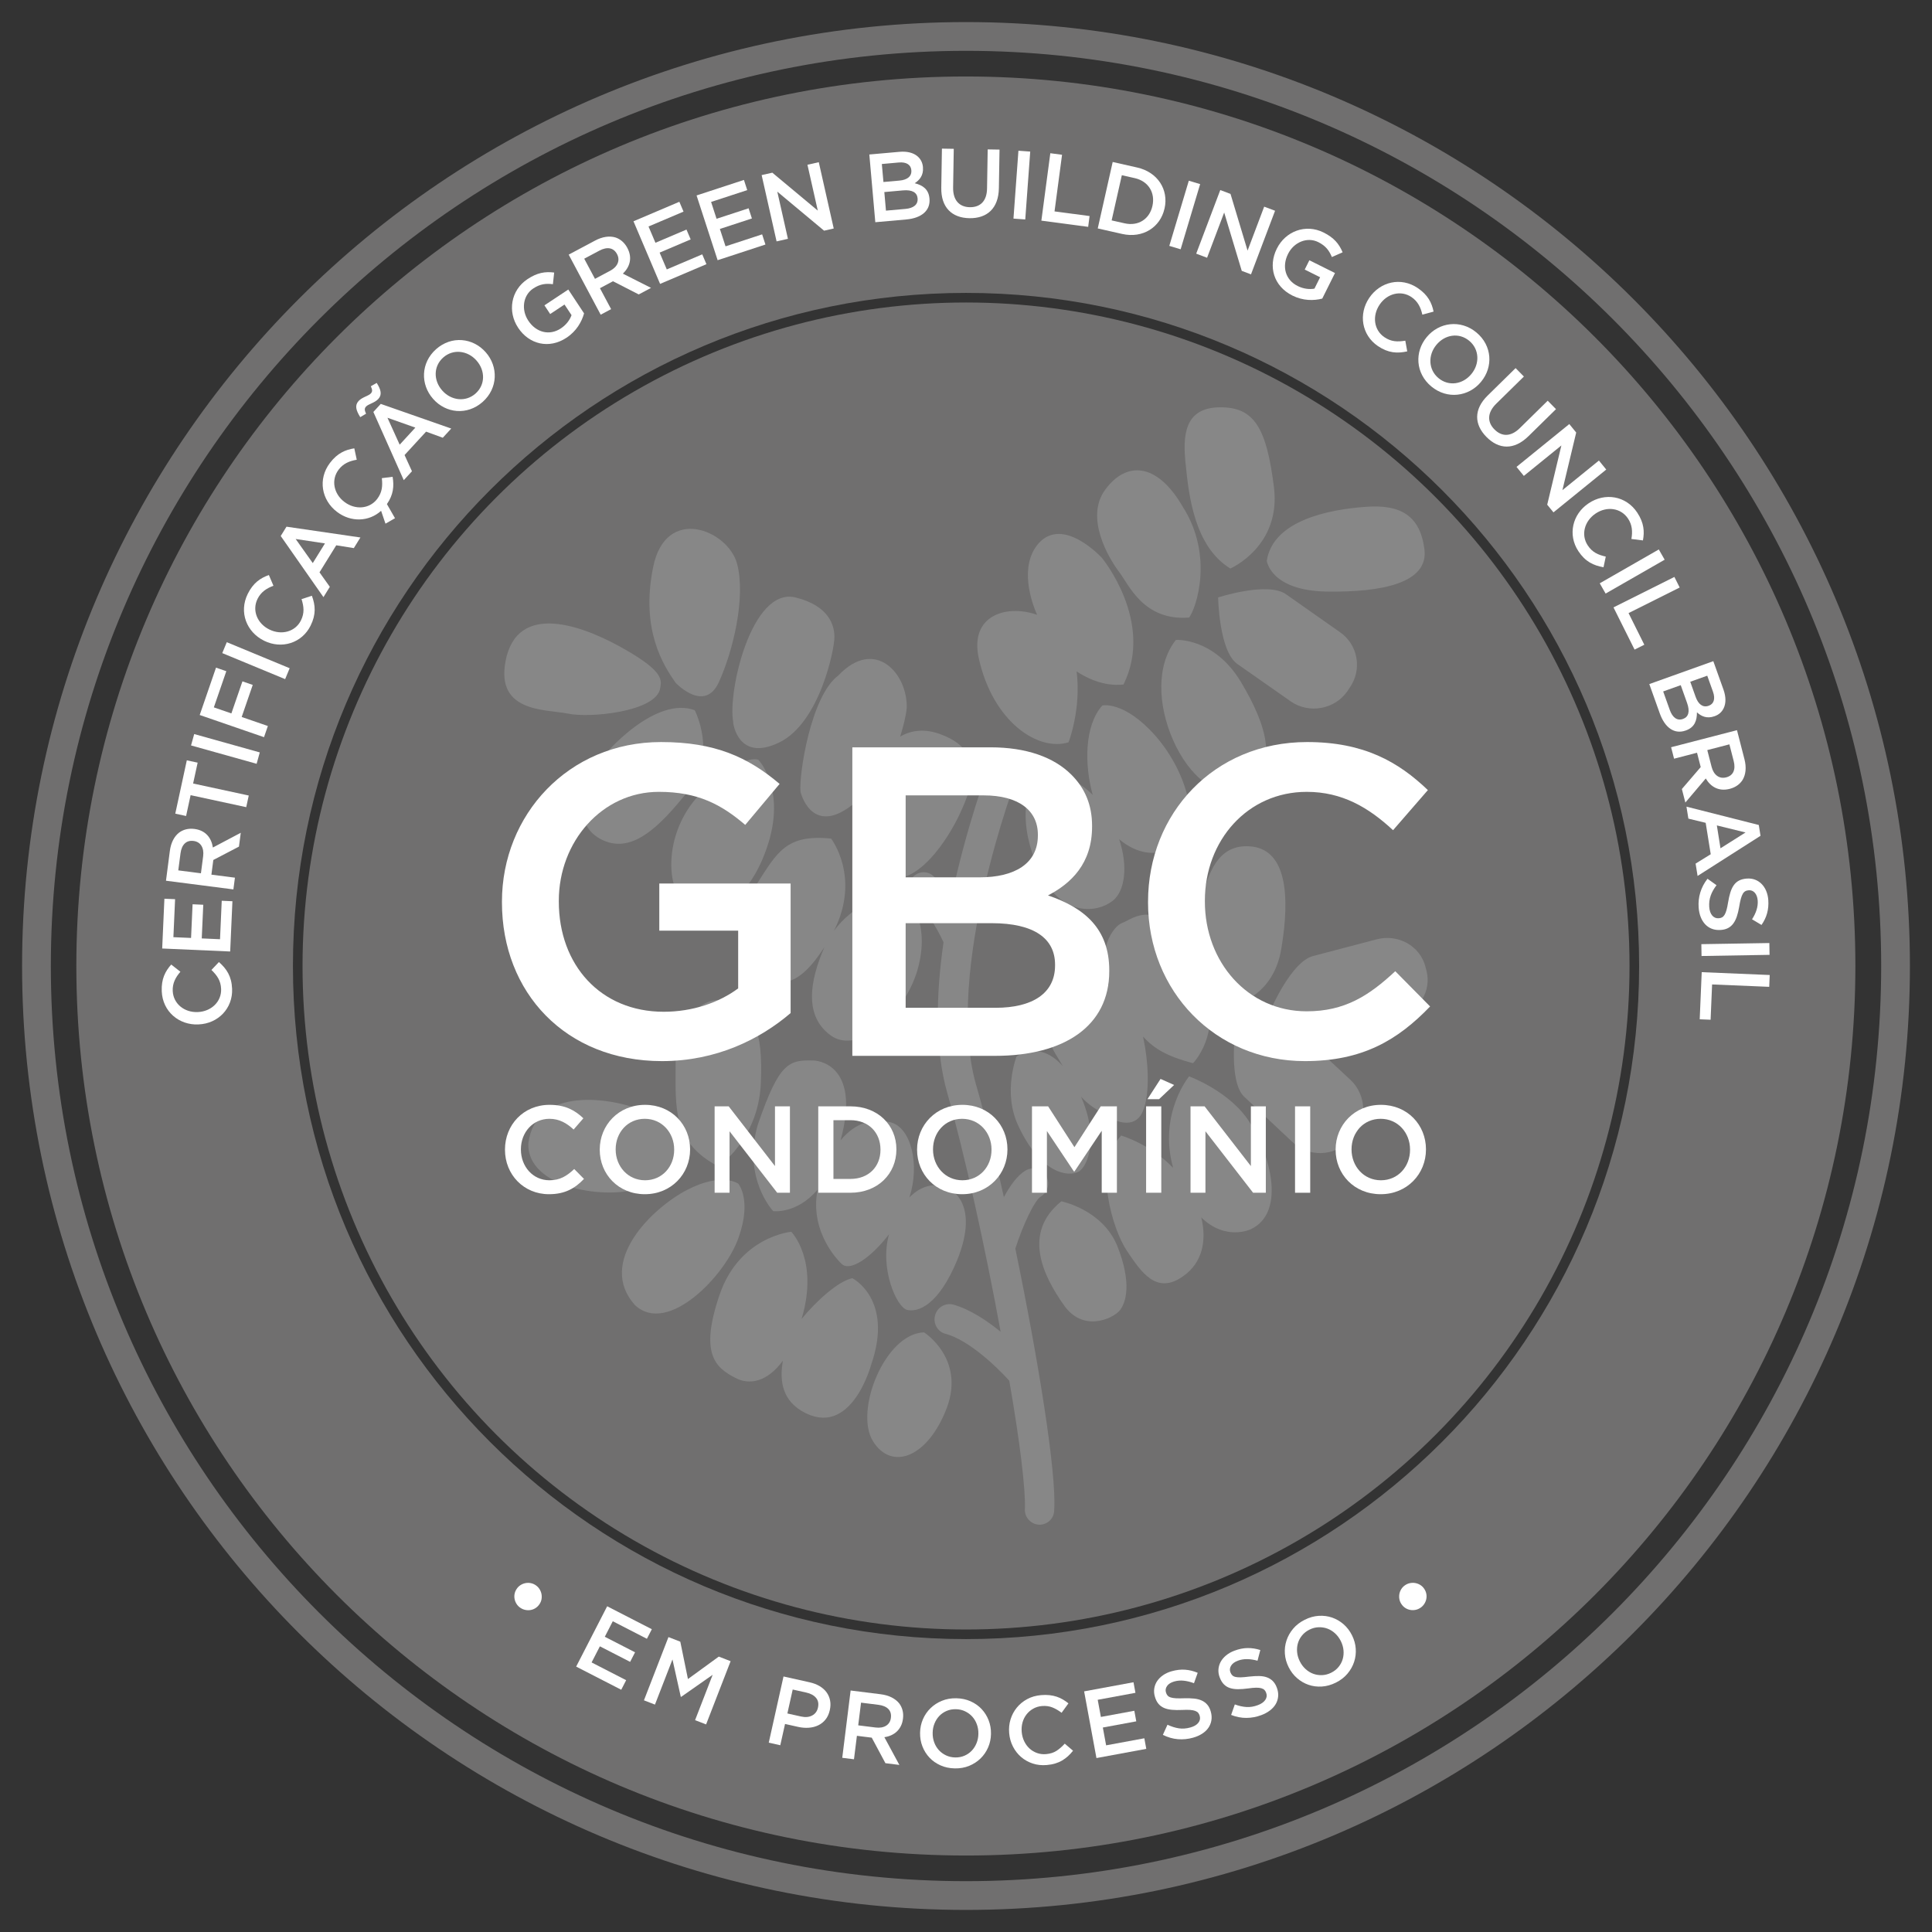 <?xml version="1.0" encoding="UTF-8"?><svg id="Camada_1" xmlns="http://www.w3.org/2000/svg" viewBox="0 0 283.465 283.465"><rect x="0" y="0" width="283.465" height="283.465" fill="#333333" stroke="none"/><defs><style>.cls-1{fill:#fff;}.cls-2{fill:#706f6f;}.cls-3{fill:#878787;}</style></defs><circle class="cls-2" cx="141.737" cy="141.732" r="97.349"/><path class="cls-2" d="M141.712,272.243c-72.079,0-130.511-58.432-130.511-130.511S69.633,11.222,141.712,11.222s130.511,58.432,130.511,130.511-58.432,130.511-130.511,130.511Zm98.782-130.511c0-54.542-44.215-98.757-98.757-98.757S42.98,87.19,42.98,141.732s44.215,98.757,98.757,98.757,98.757-44.215,98.757-98.757Z"/><g><path class="cls-1" d="M76.34,235.895c-.227-.156-.41-.345-.55-.567-.141-.223-.236-.46-.287-.714-.051-.252-.051-.508,0-.767,.051-.258,.153-.501,.31-.728l.016-.023c.155-.227,.347-.409,.573-.547s.465-.229,.715-.276,.505-.045,.763,.006c.259,.051,.501,.153,.728,.31,.227,.155,.41,.344,.551,.566s.236,.461,.287,.714c.05,.253,.052,.51,.006,.771-.047,.261-.148,.505-.304,.731l-.016,.023c-.156,.228-.345,.41-.567,.551s-.461,.233-.715,.277c-.255,.044-.513,.039-.775-.015-.262-.053-.507-.157-.733-.312Z"/><path class="cls-1" d="M89.087,235.675l6.55,3.366-.722,1.403-5.007-2.573-1.17,2.276,4.438,2.28-.722,1.403-4.438-2.28-1.216,2.364,5.071,2.605-.722,1.403-6.613-3.397,4.549-8.852Z"/><path class="cls-1" d="M98.079,240.196l1.736,.674,1.122,5.481,4.524-3.293,1.736,.673-3.597,9.278-1.617-.626,2.579-6.654-4.625,3.238-.053-.021-1.218-5.473-2.569,6.627-1.616-.627,3.597-9.278Z"/><path class="cls-1" d="M114.956,245.973l3.83,.854c.563,.126,1.058,.315,1.481,.57s.764,.562,1.02,.919c.255,.357,.424,.755,.506,1.19,.083,.437,.069,.899-.04,1.39l-.006,.027c-.122,.546-.33,1.002-.626,1.368s-.651,.648-1.065,.848-.873,.317-1.378,.355-1.026-.003-1.564-.122l-1.933-.432-.696,3.122-1.692-.377,2.164-9.713Zm2.559,5.872c.649,.145,1.198,.096,1.646-.146,.449-.241,.729-.617,.844-1.128l.006-.027c.129-.576,.035-1.053-.28-1.431-.315-.377-.793-.637-1.434-.779l-1.991-.444-.782,3.511,1.991,.444Z"/><path class="cls-1" d="M124.807,248.033l4.401,.548c.621,.077,1.16,.233,1.618,.467s.827,.525,1.108,.876c.229,.306,.393,.646,.489,1.021s.118,.779,.064,1.211l-.004,.028c-.051,.405-.154,.762-.312,1.071-.158,.311-.356,.577-.594,.801-.238,.223-.512,.404-.819,.542-.309,.139-.644,.233-1.003,.283l2.201,4.07-2.046-.254-2.005-3.745-.028-.004-2.151-.268-.429,3.442-1.721-.215,1.229-9.875Zm3.659,5.427c.622,.077,1.136-.01,1.541-.261,.405-.252,.64-.633,.703-1.144l.003-.028c.067-.538-.062-.969-.385-1.292-.324-.323-.812-.525-1.462-.606l-2.533-.315-.415,3.329,2.548,.317Z"/><path class="cls-1" d="M140.086,259.46c-.768-.015-1.467-.163-2.096-.444-.63-.282-1.168-.659-1.614-1.132s-.792-1.022-1.036-1.647-.359-1.289-.347-1.99l.001-.028c.013-.701,.152-1.359,.42-1.976s.638-1.154,1.111-1.614c.473-.461,1.029-.822,1.669-1.085,.64-.264,1.344-.388,2.111-.373,.768,.014,1.466,.162,2.097,.444,.629,.281,1.167,.659,1.613,1.132s.792,1.021,1.036,1.647c.244,.625,.359,1.288,.347,1.989v.028c-.014,.702-.153,1.36-.421,1.976-.268,.616-.638,1.154-1.11,1.615-.474,.46-1.03,.822-1.67,1.085-.641,.263-1.344,.387-2.111,.373Zm.059-1.605c.49,.009,.942-.075,1.356-.252,.414-.178,.77-.422,1.068-.734,.298-.312,.534-.68,.707-1.103,.173-.424,.265-.877,.273-1.36v-.028c.01-.483-.064-.941-.222-1.376s-.382-.812-.673-1.136-.643-.583-1.055-.78c-.411-.197-.862-.301-1.354-.31-.49-.01-.942,.074-1.356,.252-.414,.177-.77,.422-1.068,.733-.299,.312-.534,.68-.707,1.104-.174,.423-.265,.876-.273,1.359v.028c-.01,.483,.064,.942,.222,1.377,.157,.434,.382,.812,.673,1.136,.291,.322,.643,.583,1.055,.78,.411,.197,.862,.3,1.354,.31Z"/><path class="cls-1" d="M153.568,258.968c-.727,.063-1.409-.011-2.045-.222-.638-.211-1.201-.525-1.692-.944-.49-.419-.892-.929-1.202-1.529-.312-.602-.498-1.256-.56-1.964l-.002-.028c-.062-.708,.007-1.382,.205-2.022s.506-1.214,.921-1.721c.415-.508,.923-.923,1.523-1.246,.6-.323,1.276-.518,2.032-.583,.453-.039,.869-.037,1.249,.006s.731,.12,1.055,.229c.323,.11,.625,.248,.906,.414,.28,.166,.549,.352,.805,.558l-1.007,1.386c-.429-.334-.875-.595-1.338-.782-.464-.188-.979-.258-1.545-.209-.473,.041-.901,.171-1.286,.391-.386,.219-.711,.499-.976,.841-.266,.342-.46,.731-.584,1.171-.123,.438-.164,.898-.122,1.38l.002,.028c.042,.481,.162,.931,.359,1.346,.198,.416,.457,.771,.778,1.067,.32,.296,.688,.518,1.106,.667,.417,.149,.861,.204,1.334,.163,.604-.053,1.113-.214,1.527-.482,.414-.27,.817-.62,1.207-1.054l1.218,1.036c-.231,.296-.478,.562-.737,.799-.26,.236-.544,.446-.852,.63-.307,.184-.648,.332-1.023,.445-.376,.114-.795,.19-1.258,.23Z"/><path class="cls-1" d="M159.066,248.159l7.241-1.338,.286,1.552-5.536,1.022,.465,2.517,4.907-.906,.286,1.552-4.906,.906,.482,2.614,5.606-1.036,.286,1.552-7.312,1.351-1.807-9.785Z"/><path class="cls-1" d="M175.044,254.956c-.739,.207-1.481,.279-2.227,.218-.746-.062-1.479-.272-2.2-.632l.676-1.488c.578,.271,1.135,.448,1.669,.529,.534,.082,1.104,.038,1.705-.131,.521-.146,.903-.37,1.147-.675s.315-.64,.213-1.005l-.008-.027c-.048-.174-.121-.318-.217-.434-.097-.115-.242-.21-.436-.284s-.443-.122-.75-.145c-.308-.021-.699-.021-1.176,.005-.546,.024-1.039,.018-1.479-.021-.44-.039-.825-.128-1.155-.268-.33-.139-.609-.343-.838-.614-.229-.27-.404-.624-.527-1.062l-.008-.027c-.115-.411-.139-.81-.072-1.198,.067-.388,.21-.742,.427-1.063,.218-.322,.508-.607,.87-.856s.781-.44,1.256-.573c.702-.196,1.363-.271,1.981-.223,.619,.048,1.229,.199,1.833,.454l-.548,1.525c-.527-.196-1.029-.319-1.505-.368-.477-.049-.934-.012-1.372,.111-.492,.138-.845,.354-1.058,.65-.212,.296-.273,.604-.185,.923l.008,.027c.051,.183,.128,.336,.232,.459,.104,.124,.256,.219,.457,.285,.201,.067,.465,.108,.79,.126s.732,.017,1.221-.002c.539-.014,1.024,.003,1.457,.049,.432,.047,.808,.146,1.126,.298,.319,.151,.586,.357,.802,.617,.216,.259,.379,.585,.489,.978l.007,.027c.126,.447,.154,.872,.086,1.274-.067,.403-.216,.77-.445,1.1-.23,.33-.536,.618-.92,.863s-.826,.438-1.328,.578Z"/><path class="cls-1" d="M185.078,251.639c-.718,.271-1.451,.409-2.199,.414s-1.497-.141-2.246-.435l.541-1.542c.6,.219,1.169,.346,1.709,.379,.539,.034,1.102-.06,1.687-.281,.506-.19,.866-.449,1.083-.774,.216-.325,.258-.665,.123-1.02l-.01-.026c-.063-.168-.148-.306-.255-.412-.106-.107-.26-.188-.459-.245-.199-.056-.452-.082-.76-.077-.309,.006-.698,.042-1.171,.108-.541,.073-1.033,.11-1.475,.11-.442,0-.833-.055-1.175-.164-.341-.108-.637-.288-.889-.537s-.458-.587-.619-1.013l-.01-.026c-.151-.398-.211-.794-.179-1.187,.033-.393,.144-.758,.331-1.098,.188-.34,.451-.65,.791-.931,.338-.28,.738-.507,1.199-.682,.683-.258,1.334-.391,1.955-.397,.62-.007,1.242,.09,1.865,.29l-.41,1.568c-.543-.149-1.054-.228-1.532-.233-.479-.007-.931,.071-1.356,.231-.479,.182-.811,.429-.996,.742s-.219,.625-.102,.936l.01,.026c.067,.178,.158,.323,.272,.437,.114,.114,.274,.195,.48,.244s.473,.066,.798,.055c.326-.012,.731-.048,1.216-.11,.535-.061,1.021-.087,1.455-.079,.436,.008,.817,.073,1.148,.196s.616,.304,.854,.543c.238,.239,.43,.55,.573,.931l.011,.026c.164,.435,.23,.855,.198,1.263s-.147,.785-.347,1.135c-.2,.349-.479,.662-.84,.94s-.784,.51-1.271,.694Z"/><path class="cls-1" d="M196.006,246.873c-.687,.343-1.375,.536-2.063,.578s-1.34-.042-1.955-.254c-.614-.212-1.175-.538-1.682-.979-.506-.44-.916-.975-1.229-1.602l-.013-.025c-.314-.628-.495-1.276-.544-1.946-.049-.669,.029-1.317,.235-1.945,.205-.627,.53-1.205,.976-1.735,.445-.529,1.011-.967,1.697-1.31,.687-.344,1.374-.536,2.063-.579,.688-.042,1.34,.043,1.955,.255,.614,.212,1.175,.538,1.682,.979,.506,.441,.916,.976,1.229,1.603l.013,.025c.314,.627,.495,1.275,.544,1.945s-.029,1.318-.235,1.945c-.205,.628-.53,1.206-.976,1.735-.445,.53-1.011,.967-1.697,1.311Zm-.693-1.45c.439-.219,.801-.503,1.085-.853,.285-.349,.487-.73,.606-1.146,.12-.414,.158-.85,.115-1.305s-.173-.899-.389-1.332l-.013-.025c-.217-.432-.495-.804-.836-1.116-.34-.312-.715-.543-1.122-.694-.408-.15-.84-.218-1.296-.202-.456,.017-.904,.134-1.343,.354-.439,.22-.801,.504-1.085,.853-.285,.349-.487,.731-.606,1.146-.12,.415-.158,.85-.115,1.306,.043,.455,.173,.898,.389,1.331l.013,.025c.217,.433,.494,.805,.835,1.116,.341,.312,.715,.544,1.123,.694,.408,.151,.84,.219,1.296,.202,.456-.016,.903-.134,1.343-.354Z"/><path class="cls-1" d="M208.419,235.89c-.227,.155-.469,.259-.728,.31-.258,.051-.514,.054-.769,.01-.254-.044-.492-.136-.715-.276s-.412-.324-.567-.551l-.017-.023c-.155-.227-.256-.471-.303-.731s-.047-.517,0-.767c.046-.25,.14-.487,.28-.71s.323-.411,.551-.567c.227-.155,.469-.258,.728-.309,.258-.051,.515-.054,.769-.01s.494,.135,.721,.272,.418,.319,.573,.546l.017,.023c.155,.227,.258,.47,.309,.728,.051,.259,.051,.514,0,.767-.05,.254-.147,.493-.292,.718-.145,.226-.33,.416-.557,.571Z"/></g><path class="cls-2" d="M141.737,3.24C65.369,3.24,3.239,65.364,3.239,141.732c0,76.372,62.131,138.493,138.498,138.493s138.489-62.121,138.489-138.493C280.226,65.364,218.102,3.24,141.737,3.24Zm0,272.767c-74.039,0-134.277-60.229-134.277-134.275C7.46,67.689,67.698,7.458,141.737,7.458c74.033,0,134.271,60.232,134.271,134.274,0,74.047-60.238,134.275-134.271,134.275Z"/><g><path class="cls-3" d="M152.73,175.545c1.024-.646,1.374-1.959,.741-3.019-.649-1.043-1.962-1.396-3.012-.776-1.183,.693-2.284,2.233-3.171,3.9-1.358-6.234-2.758-11.982-4.071-16.461-4.781-16.716,5.881-45.015,6.018-45.235,.436-1.183-.137-2.465-1.225-2.901-1.158-.394-2.433,.181-2.866,1.323-.264,.614-3.33,8.858-5.528,19.218-.744-1.066-1.581-2.106-2.586-2.984-.875-.878-2.236-.84-3.108,.083-.801,.875-.801,2.284,.127,3.108,2.277,2.16,3.855,5.271,4.386,6.457-1.094,7.552-1.323,15.574,.563,22.152,2.551,9.005,5.576,22.701,7.815,34.986-2.052-1.67-4.51-3.292-6.972-3.995-1.193-.27-2.328,.439-2.64,1.568-.343,1.196,.366,2.427,1.492,2.72,3.419,.884,7.634,4.924,9.39,6.896,1.533,8.785,2.411,15.98,2.293,18.792-.099,1.171,.814,2.23,2.004,2.322,1.228,.089,2.287-.878,2.287-2.106,.391-5.388-2.376-22.335-5.697-38.399,1.142-3.556,2.863-7.154,3.76-7.65"/><path class="cls-3" d="M135.576,195.485h0c-5.741,.172-10.265,11.534-7.491,15.971,2.755,4.428,8.07,2.363,10.827-4.873,2.72-7.287-3.337-11.098-3.337-11.098m-10.525-7.949h0c-2.061,.442-5.223,3.292-7.437,5.97,2.58-8.645-1.517-12.777-1.517-12.777,0,0-7.599,.668-10.525,9.262-2.939,8.61-.627,10.662,2.313,12.167,2.02,1.088,4.663,.652,6.975-2.51-.382,2.367-.426,5.436,2.755,7.37,7.262,4.297,10.207-6.801,10.207-6.801,3.337-9.609-2.77-12.682-2.77-12.682Zm69.602-100.74h0c8.2,.127,14.956-1.285,14.342-6.196-.623-4.914-3.464-6.664-8.738-6.228-5.267,.391-13.468,1.969-14.393,7.901,0,0,.525,4.38,8.789,4.523Zm-14.132-3.381h0s7.484-3.254,6.393-11.938c-1.085-8.684-2.879-11.807-8.016-11.715-5.143,.079-5.401,4.157-4.924,8.467,.436,4.301,1.231,11.931,6.546,15.185Zm-6.053,7.192h0c.996-1.272,3.712-9.034-.97-16.321-3.782-6.492-8.267-6.587-11.285-2.507-3.117,4.087,.449,10.096,1.934,12.065,1.495,1.937,3.601,7.287,10.322,6.762Zm-17.685,18.299h0s1.88-4.832,1.18-10.398c1.18,.783,3.82,2.271,6.88,1.924,4.561-9.212-3.149-18.557-3.149-18.557,0,0-5.662-6.228-9.313-2.15-2.891,3.337-1.053,8.598-.216,10.484-4.463-1.581-9.946,.048-8.559,6.362,2.067,9.355,8.741,13.741,13.178,12.335Zm25.841,6.578h0c5.083-2.942,3.334-8.944-.566-15.449-3.951-6.53-9.53-6.145-9.53-6.145-2.885,3.648-2.688,9.533-.404,14.714,2.287,5.21,6.603,9.078,10.5,6.88Zm-9.825,8.426h0c3.594-2.63,1.355-10.659-3.251-15.93-4.618-5.22-7.812-4.469-7.812-4.469-2.64,2.933-2.64,8.735-1.409,13.114-3.68-3.636-7.596-3.467-7.596-3.467-3.683,3.992-2.354,10.967,.496,15.974,2.844,5,7.58,4.959,10.042,3.025,1.765-1.396,2.281-5,.935-9.027,2.57,2.185,5.779,2.793,8.594,.779Zm-34.502-16.063h0c-2.545-1.043-4.641-.703-6.219,.226,.458-1.498,.824-2.895,.957-4.17,.175-5.048-4.647-10.487-10.045-4.781-4.033,2.977-5.799,14.612-5.535,17.065,0,0,1.454,6.094,6.902,2.411,1.221-.833,2.322-1.794,3.27-2.844-.471,3.108-1.352,11.708,2.373,12.939,4.526,1.485,9.088-5.487,10.897-9.437,1.829-3.995,3.632-8.944-2.602-11.41Zm-30.717-1.921h0v.162s.722,5.757,6.715,2.863c6.018-2.863,8.207-13.957,8.13-15.535,0-1.578-.709-4.523-5.7-5.757-6.454-1.568-9.981,13.827-9.145,18.267Zm-2.106-5.84h0c2.106-4.619,3.957-12.427,2.681-17.342-1.311-4.991-10.487-8.728-12.329,.49-1.848,9.167,1.489,14.352,3.302,16.944,0,0,4.243,4.514,6.346-.092Zm-8.61,.881h0c.239-1.24,.413-2.459-4.981-5.576-5.347-3.12-15.363-7.37-17.542,.875-2.083,8.337,5.665,7.771,8.941,8.426,3.2,.706,13.076-.267,13.582-3.725Zm5.07,3.238h0c-5.662-2.106-13.118,5.97-14.53,8.248-1.406,2.338-3.871,8.121,.662,10.624,4.51,2.462,8.671-1.705,12.93-7.061,4.304-5.306,.938-11.81,.938-11.81Zm-.938,28.751h0c3.165,1.832,8.261-.127,11.145-7.558,3.648-9.212-.862-13.91-.862-13.91,0,0-2.125-1.142-8.066,4.526-6.028,5.649-5.722,14.88-2.217,16.941Zm20.945-9.918h0c-6.622-.662-7.904,2.014-10.929,6.708-4.781,7.325-1.756,11.931,.881,13.471,2.376,1.359,5.099,1.938,9.069-4.259-2.141,4.927-3.063,10.138,.98,12.998,4.078,2.885,11.133-3.254,12.854-10.316,1.708-7.017-2.013-10.271-2.013-10.271-3.292-.573-7.755,1.587-10.408,5.178,3.947-7.853-.433-13.509-.433-13.509Zm-16.55,48.091h0s5.792-3.817,6.231-12.026c.391-8.213-1.145-10.882-4.911-12.147-3.734-1.272-7.583,3.069-7.583,9.301,0,6.219-.499,11.352,6.263,14.873Zm52.912,.751h0c1.33-.843,2.945-4.921,.309-10.977,.964,1.059,2.255,2.064,4.265,2.853l-.095,.223s3.652,2.227,4.927-1.012c1.053-2.586,.789-7.243,0-10.885,1.696,1.877,3.68,2.939,7.329,3.912,0,0,5.563-5.49,.251-15.234-5.21-9.704-8.989-5.932-10.614-5.356-1.406,.493-3.868,4.17-2.014,9.082-1.966-1.178-4.396-1.442-6.247,.528-3.798,3.868-3.139,7.195-1.209,10.179,.257,.404,.48,.843,.744,1.237-3.569-4.001-6.801-1.409-6.801-1.409,0,0-2.064,5.229,.251,10.134,3.299,7.106,7.383,7.593,8.903,6.724Zm-19.078,2.538h0s-2.771-1.794-5.795,1.269c1.584-4.876,.226-10.261-2.761-11.021-2.421-.601-5.003-.156-7.338,2.646,3.171-11.588-3.938-11.715-3.938-11.715-3.642-.092-5.038,.204-8.21,9.431-2.278,7.901,2.268,12.675,2.268,12.675,0,0,3.47,.445,6.505-3.158-1.269,6.546,3.527,10.888,3.527,10.888,1.218,1.186,4.256-.833,6.96-4.342-1.409,5.003,1.091,10.659,2.631,11.095,1.721,.398,4.657-.786,7.341-7.236,3.502-8.607-1.19-10.531-1.19-10.531Zm16.495,1.842h0c-5.834,4.701-2.545,11.06,.312,15.141,2.809,4.122,7.106,2.106,8.171,.97,1.075-1.19,1.864-4.215-.277-9.574-2.192-5.353-8.207-6.537-8.207-6.537Zm18.748-18.337h0s-4.564,5.519-2.344,13.429c-3.362-3.515-7.624-4.746-7.624-4.746-4.173,4.431-1.231,13.817,.827,16.893,2.068,3.07,4.316,6.581,8.286,3.734,2.745-1.934,3.48-5.093,2.646-8.607,3.604,3.515,7.271,1.721,7.271,1.721,4.882-2.293,3.222-10.188-.153-15.631-2.805-4.564-8.909-6.794-8.909-6.794Zm5.487-10.226h0s6.797-.706,8.051-8.56c1.314-7.85,.668-14.212-4.167-14.912-4.771-.623-6.355,3.318-7.313,6.976-.976,3.728-1.32,13.65,3.429,16.496Zm-79.218,21.063h0s-.735-3.515-5.916-5.617c-5.185-2.239-16.193-3.772-17.294,4.561-.34,6.626,11.62,8.556,16.944,6.444,5.306-2.064,6.266-5.388,6.266-5.388Zm7.589,4.914h0s-2.398-1.756-7.532,.919c-5.13,2.672-13.277,10.573-7.637,16.887,4.816,4.53,13.337-4.386,15.21-9.911,1.982-5.528-.041-7.895-.041-7.895Zm89.345-72.227h0l.343-.525c1.899-2.685,1.244-6.365-1.454-8.2l-7.888-5.544c-2.716-1.883-9.946,.48-9.946,.48,0,0,.13,7.86,2.806,9.749l7.888,5.528c2.637,1.8,6.368,1.18,8.251-1.489Zm11.623,40.981h0l-.169-.652c-.802-2.993-3.995-4.794-7.15-3.954l-9.348,2.456c-3.12,.836-6.069,7.635-6.069,7.635,0,0,5.98,4.787,9.135,3.954l9.348-2.465c3.12-.881,5.042-4.036,4.253-6.973Zm-18.162,9.483c-2.363-2.29-9.86-.916-9.86-.916,0,0-1.062,7.761,1.31,9.946l7.017,6.587c2.373,2.284,6.145,2.195,8.416-.216l.449-.49c2.182-2.312,2.052-6.094-.264-8.33l-7.068-6.581Z"/></g><g><path class="cls-1" d="M29.137,150.305l-.029,.003c-2.837,.118-5.251-1.88-5.376-4.867-.076-1.817,.518-2.94,1.39-3.923l1.346,1.059c-.709,.817-1.174,1.687-1.126,2.809,.079,1.886,1.708,3.187,3.658,3.104h.029c1.953-.083,3.493-1.514,3.413-3.4-.051-1.213-.582-1.963-1.419-2.778l1.094-1.158c1.129,.983,1.861,2.08,1.937,3.923,.121,2.872-2.055,5.108-4.918,5.226Z"/><path class="cls-1" d="M23.796,139.165l.325-7.303,1.568,.067-.248,5.576,2.592,.111,.223-4.94,1.568,.07-.223,4.94,2.681,.118,.251-5.643,1.568,.07-.328,7.373-9.978-.439Z"/><path class="cls-1" d="M24.353,129.222l.566-4.364c.159-1.231,.652-2.15,1.358-2.697,.604-.449,1.377-.649,2.239-.538l.025,.003c1.629,.21,2.478,1.301,2.694,2.723l4.09-2.163-.264,2.029-3.763,1.963-.003,.025-.277,2.128,3.451,.442-.226,1.721-9.892-1.272Zm5.455-3.607c.159-1.231-.388-2.099-1.393-2.227l-.029-.003c-1.059-.137-1.737,.544-1.902,1.816l-.328,2.503,3.324,.426,.328-2.516Z"/><path class="cls-1" d="M27.966,116.667l-.662,3.057-1.587-.344,1.692-7.825,1.59,.343-.665,3.06,8.162,1.762-.369,1.708-8.162-1.762Z"/><path class="cls-1" d="M28.03,109.371l.464-1.67,9.622,2.694-.464,1.67-9.622-2.694Z"/><path class="cls-1" d="M29.302,104.905l2.392-6.947,1.511,.522-1.829,5.306,2.573,.887,1.622-4.704,1.511,.522-1.622,4.704,3.842,1.326-.566,1.638-9.434-3.254Z"/><path class="cls-1" d="M32.61,95.823l.665-1.6,9.224,3.82-.662,1.6-9.227-3.82Z"/><path class="cls-1" d="M38.752,94.01l-.025-.013c-2.548-1.26-3.702-4.173-2.382-6.855,.805-1.629,1.867-2.331,3.105-2.774l.671,1.575c-1.015,.378-1.835,.916-2.335,1.928-.837,1.695-.035,3.617,1.718,4.482l.029,.013c1.749,.865,3.788,.35,4.625-1.345,.534-1.088,.429-2.004,.086-3.117l1.517-.493c.518,1.403,.633,2.72-.185,4.374-1.269,2.58-4.253,3.496-6.823,2.227Z"/><path class="cls-1" d="M41.189,78.641l.846-1.365,10.843,1.584-.964,1.559-2.58-.413-2.456,3.967,1.514,2.128-.935,1.511-6.269-8.97Zm6.489,1.088l-4.297-.646,2.51,3.534,1.788-2.888Z"/><path class="cls-1" d="M56.558,76.834l-.642-1.889c-1.784,1.622-4.44,1.699-6.451,.172l-.022-.016c-2.262-1.714-2.84-4.794-1.034-7.176,1.101-1.45,2.278-1.94,3.575-2.144l.359,1.673c-1.069,.181-1.975,.553-2.659,1.454-1.142,1.508-.719,3.547,.837,4.727l.022,.016c1.555,1.18,3.658,1.056,4.8-.449,.732-.97,.805-1.889,.681-3.047l1.581-.197c.226,1.377,.121,2.624-.837,4.005l1.187,2.071-1.397,.801Z"/><path class="cls-1" d="M52.859,61.204c-.639-1.012-.827-1.737-.245-2.37,.525-.569,1.45-.735,1.794-1.107,.277-.302,.216-.569,0-1.056l.862-.49c.63,.999,.814,1.727,.232,2.36-.525,.569-1.45,.735-1.794,1.107-.277,.302-.213,.569,0,1.053l-.849,.503Zm1.921-.76l1.088-1.183,10.338,3.617-1.241,1.349-2.449-.897-3.158,3.435,1.085,2.379-1.202,1.307-4.46-10.007Zm6.161,2.296l-4.094-1.447,1.794,3.951,2.3-2.503Z"/><path class="cls-1" d="M63.556,58.535l-.019-.022c-1.864-2.102-1.819-5.28,.452-7.287,2.268-2.007,5.395-1.667,7.255,.436l.019,.019c1.864,2.106,1.816,5.283-.452,7.294-2.271,2.004-5.395,1.667-7.255-.439Zm6.365-5.627l-.019-.022c-1.285-1.451-3.4-1.734-4.867-.436s-1.441,3.388-.156,4.838l.019,.022c1.285,1.45,3.397,1.733,4.867,.436,1.466-1.295,1.441-3.387,.156-4.838Z"/><path class="cls-1" d="M76.022,48.092l-.013-.025c-1.546-2.332-1.088-5.474,1.39-7.116,1.435-.951,2.583-1.129,3.909-.964l-.185,1.711c-.996-.124-1.848-.06-2.894,.633-1.514,1.008-1.775,3.114-.722,4.708l.016,.025c1.132,1.711,3.085,2.233,4.765,1.12,.776-.512,1.317-1.231,1.568-1.947l-1.031-1.555-2.102,1.393-.843-1.275,3.502-2.319,2.313,3.499c-.347,1.237-1.113,2.605-2.573,3.569-2.573,1.705-5.493,.97-7.1-1.457Z"/><path class="cls-1" d="M83.439,37.36l3.877-2.064c1.094-.582,2.125-.713,2.984-.455,.712,.232,1.323,.748,1.733,1.514l.013,.025c.773,1.447,.375,2.774-.655,3.772l4.129,2.087-1.804,.961-3.776-1.934-.022,.013-1.893,1.008,1.638,3.07-1.53,.814-4.695-8.811Zm6.094,2.363c1.094-.585,1.482-1.533,1.005-2.427l-.013-.025c-.503-.945-1.451-1.101-2.58-.499l-2.227,1.186,1.578,2.955,2.236-1.19Z"/><path class="cls-1" d="M92.944,32.468l6.731-2.863,.614,1.444-5.137,2.182,1.015,2.389,4.555-1.937,.614,1.444-4.555,1.937,1.05,2.465,5.201-2.211,.617,1.444-6.801,2.891-3.903-9.186Z"/><path class="cls-1" d="M102.2,28.677l6.95-2.277,.484,1.495-5.302,1.733,.802,2.472,4.701-1.539,.484,1.492-4.698,1.539,.83,2.551,5.369-1.759,.484,1.495-7.014,2.297-3.089-9.498Z"/><path class="cls-1" d="M111.749,25.69l1.568-.353,6.67,5.563-1.517-6.727,1.663-.375,2.192,9.727-1.415,.321-6.864-5.726,1.559,6.921-1.664,.375-2.192-9.727Z"/><path class="cls-1" d="M127.548,22.668l4.412-.391c1.123-.102,2.036,.13,2.65,.649,.471,.401,.744,.922,.805,1.587v.029c.105,1.193-.512,1.893-1.209,2.341,1.186,.296,2.048,.89,2.166,2.239l.003,.029c.156,1.775-1.209,2.853-3.397,3.05l-4.552,.404-.878-9.937Zm4.431,3.826c1.11-.099,1.813-.604,1.733-1.514l-.003-.029c-.07-.783-.728-1.209-1.838-1.11l-2.487,.223,.235,2.64,2.36-.21Zm.875,4.157c1.18-.105,1.854-.639,1.775-1.533v-.029c-.076-.836-.779-1.275-2.141-1.155l-2.739,.245,.239,2.726,2.866-.255Z"/><path class="cls-1" d="M138.105,27.551l.095-5.744,1.737,.029-.095,5.674c-.032,1.851,.897,2.866,2.449,2.891,1.536,.025,2.5-.897,2.529-2.736l.095-5.744,1.737,.029-.095,5.659c-.051,2.977-1.74,4.447-4.323,4.405-2.564-.045-4.176-1.568-4.129-4.463Z"/><path class="cls-1" d="M149.425,22.115l1.73,.124-.728,9.959-1.73-.124,.728-9.959Z"/><path class="cls-1" d="M154.104,22.481l1.721,.229-1.104,8.308,5.143,.681-.207,1.584-6.867-.91,1.314-9.892Z"/><path class="cls-1" d="M163.255,23.766l3.588,.811c3.022,.681,4.641,3.257,4.024,5.999l-.01,.029c-.611,2.745-3.181,4.402-6.206,3.722l-3.588-.811,2.192-9.749Zm1.743,8.998c2.023,.458,3.655-.623,4.084-2.532l.006-.029c.426-1.908-.576-3.613-2.596-4.068l-1.896-.426-1.495,6.629,1.896,.426Z"/><path class="cls-1" d="M174.423,26.514l1.664,.499-2.863,9.561-1.663-.499,2.863-9.561Z"/><path class="cls-1" d="M179.041,27.885l1.501,.566,2.503,8.321,2.437-6.451,1.597,.601-3.531,9.333-1.355-.512-2.58-8.563-2.51,6.638-1.594-.601,3.531-9.333Z"/><path class="cls-1" d="M187.334,36.486l.016-.025c1.244-2.503,4.189-3.677,6.851-2.347,1.536,.767,2.268,1.673,2.79,2.904l-1.575,.697c-.391-.929-.875-1.632-1.998-2.192-1.625-.811-3.582,.013-4.431,1.724l-.013,.026c-.916,1.838-.388,3.788,1.416,4.688,.83,.417,1.721,.525,2.465,.388l.834-1.673-2.259-1.126,.681-1.365,3.76,1.873-1.87,3.753c-1.244,.318-2.809,.334-4.374-.445-2.764-1.381-3.588-4.275-2.293-6.88Z"/><path class="cls-1" d="M200.893,43.712l.016-.025c1.594-2.351,4.631-3.098,7.106-1.422,1.505,1.021,2.055,2.169,2.322,3.454l-1.648,.449c-.239-1.056-.658-1.944-1.59-2.577-1.562-1.059-3.575-.525-4.669,1.091l-.016,.025c-1.094,1.616-.859,3.706,.706,4.765,1.002,.681,1.921,.7,3.069,.515l.283,1.568c-1.46,.321-2.777,.254-4.304-.779-2.379-1.613-2.882-4.692-1.275-7.065Z"/><path class="cls-1" d="M209.323,49.467l.019-.022c1.791-2.163,4.94-2.602,7.275-.668,2.335,1.937,2.481,5.077,.687,7.239l-.016,.022c-1.794,2.16-4.943,2.602-7.278,.668-2.338-1.937-2.481-5.077-.687-7.239Zm6.543,5.429l.019-.022c1.237-1.492,1.19-3.623-.321-4.873-1.508-1.253-3.566-.91-4.803,.582l-.019,.022c-1.237,1.495-1.19,3.626,.318,4.876,1.508,1.253,3.572,.91,4.806-.585Z"/><path class="cls-1" d="M218.27,58.036l4.1-4.027,1.218,1.237-4.049,3.976c-1.323,1.298-1.371,2.669-.28,3.776,1.078,1.094,2.414,1.11,3.725-.178l4.097-4.027,1.218,1.237-4.036,3.963c-2.125,2.09-4.361,1.953-6.174,.111-1.8-1.826-1.883-4.043,.181-6.069Z"/><path class="cls-1" d="M230.249,62.218l1.012,1.247-2.023,8.451,5.356-4.345,1.075,1.323-7.742,6.282-.919-1.126,2.08-8.693-5.509,4.469-1.075-1.323,7.745-6.285Z"/><path class="cls-1" d="M233.086,73.844l.025-.016c2.36-1.575,5.455-1.11,7.106,1.381,1.002,1.514,1.078,2.786,.836,4.081l-1.692-.21c.185-1.069,.13-2.052-.493-2.99-1.043-1.575-3.105-1.845-4.73-.763l-.022,.016c-1.629,1.085-2.201,3.108-1.158,4.682,.668,1.012,1.511,1.381,2.643,1.641l-.331,1.562c-1.47-.258-2.669-.817-3.687-2.357-1.587-2.398-.881-5.439,1.501-7.026Z"/><path class="cls-1" d="M243.379,80.616l.862,1.504-8.664,4.968-.862-1.504,8.664-4.968Z"/><path class="cls-1" d="M245.669,84.649l.776,1.552-7.503,3.753,2.312,4.641-1.428,.716-3.092-6.193,8.935-4.469Z"/><path class="cls-1" d="M251.379,97.007l1.489,4.167c.378,1.062,.382,2.004,.035,2.726-.267,.56-.7,.957-1.333,1.18l-.025,.009c-1.129,.404-1.963-.016-2.57-.576,.013,1.221-.347,2.204-1.619,2.659l-.029,.01c-1.679,.601-3.066-.445-3.804-2.516l-1.536-4.297,9.393-3.362Zm-6.39,7.15c.398,1.116,1.081,1.635,1.928,1.33l.029-.01c.792-.283,1.04-1.075,.576-2.36l-.922-2.589-2.576,.922,.967,2.707Zm3.801-1.899c.375,1.05,1.04,1.603,1.899,1.295l.029-.01c.738-.261,.986-1.008,.611-2.058l-.84-2.347-2.494,.89,.795,2.23Z"/><path class="cls-1" d="M254.852,107.131l1.097,4.262c.309,1.202,.194,2.236-.258,3.009-.391,.639-1.037,1.113-1.88,1.333l-.025,.006c-1.587,.41-2.786-.283-3.515-1.524l-2.993,3.531-.512-1.982,2.764-3.219-.006-.029-.534-2.077-3.369,.875-.433-1.683,9.663-2.503Zm-3.725,5.379c.308,1.205,1.142,1.803,2.122,1.549l.029-.006c1.034-.267,1.412-1.152,1.091-2.395l-.63-2.446-3.244,.843,.633,2.456Z"/><path class="cls-1" d="M258.052,121.044l.251,1.587-9.231,5.888-.292-1.81,2.22-1.374-.741-4.609-2.538-.617-.283-1.756,10.614,2.691Zm-5.62,3.419l3.674-2.322-4.208-1.034,.534,3.356Z"/><path class="cls-1" d="M250.527,128.932l1.323,.945c-.757,1.002-1.155,1.978-1.069,3.2,.076,1.069,.623,1.705,1.377,1.651l.029-.003c.709-.051,1.069-.474,1.361-2.328,.363-2.131,.9-3.356,2.739-3.492h.029c1.708-.127,2.987,1.19,3.13,3.143,.102,1.434-.258,2.605-.996,3.661l-1.39-.83c.604-.935,.897-1.845,.833-2.745-.073-1.012-.642-1.562-1.298-1.514l-.025,.003c-.77,.054-1.082,.528-1.4,2.446-.363,2.115-1.037,3.254-2.688,3.375h-.032c-1.861,.137-3.073-1.228-3.222-3.292-.108-1.504,.312-2.961,1.298-4.218Z"/><path class="cls-1" d="M259.601,138.363l.029,1.733-9.978,.169-.028-1.737,9.978-.165Z"/><path class="cls-1" d="M259.655,143.055l-.073,1.734-8.381-.35-.22,5.178-1.597-.067,.293-6.913,9.978,.417Z"/></g><g><g><path class="cls-1" d="M73.647,132.41v-.129c0-12.675,9.7-23.407,23.344-23.407,7.889,0,12.737,2.197,17.394,6.142l-5.043,6.013c-3.492-2.975-6.92-4.848-12.675-4.848-8.339,0-14.677,7.307-14.677,15.971v.129c0,9.313,6.142,16.166,15.388,16.166,4.269,0,8.148-1.361,10.927-3.429v-8.468h-11.573v-6.92h19.267v19.009c-4.461,3.816-10.861,7.049-18.879,7.049-14.161,0-23.473-10.087-23.473-23.278Z"/><path class="cls-1" d="M125.055,109.649h20.302c5.172,0,9.246,1.423,11.835,4.011,2.006,2.002,3.038,4.461,3.038,7.499v.129c0,5.435-3.104,8.343-6.466,10.087,5.301,1.81,8.988,4.852,8.988,10.994v.129c0,8.085-6.658,12.417-16.745,12.417h-20.952v-45.265Zm18.688,19.075c5.106,0,8.535-2.002,8.535-6.142v-.129c0-3.558-2.846-5.755-7.952-5.755h-11.447v12.026h10.865Zm2.326,19.141c5.43,0,8.73-2.135,8.73-6.208v-.129c0-3.816-3.038-6.079-9.313-6.079h-12.608v12.417h13.191Z"/><path class="cls-1" d="M168.443,132.41v-.129c0-12.866,9.633-23.407,23.34-23.407,8.343,0,13.387,2.909,17.718,7.049l-5.11,5.884c-3.62-3.362-7.499-5.626-12.671-5.626-8.664,0-14.939,7.112-14.939,15.971v.129c0,8.859,6.275,16.1,14.939,16.1,5.559,0,9.117-2.264,12.995-5.884l5.11,5.172c-4.723,4.914-9.895,8.019-18.364,8.019-13.191,0-23.02-10.282-23.02-23.278Z"/></g><g><path class="cls-1" d="M74.091,168.699v-.039c0-3.604,2.699-6.557,6.539-6.557,2.338,0,3.749,.817,4.963,1.975l-1.431,1.65c-1.014-.942-2.101-1.576-3.55-1.576-2.428,0-4.185,1.99-4.185,4.472v.035c0,2.483,1.757,4.512,4.185,4.512,1.558,0,2.553-.633,3.64-1.65l1.431,1.45c-1.321,1.376-2.77,2.244-5.143,2.244-3.695,0-6.449-2.877-6.449-6.517Z"/><path class="cls-1" d="M87.995,168.699v-.039c0-3.565,2.752-6.557,6.646-6.557s6.611,2.952,6.611,6.521v.035c0,3.569-2.752,6.556-6.646,6.556s-6.611-2.952-6.611-6.517Zm10.921,0v-.039c0-2.463-1.793-4.508-4.31-4.508s-4.275,2.01-4.275,4.472v.035c0,2.463,1.793,4.512,4.31,4.512,2.518,0,4.275-2.01,4.275-4.472Z"/><path class="cls-1" d="M104.85,162.323h2.064l6.791,8.765v-8.765h2.193v12.679h-1.867l-6.992-9.02v9.02h-2.189v-12.679Z"/><path class="cls-1" d="M120.056,162.323h4.727c3.986,0,6.738,2.733,6.738,6.302v.035c0,3.569-2.752,6.341-6.738,6.341h-4.727v-12.679Zm4.727,10.65c2.664,0,4.402-1.795,4.402-4.273v-.039c0-2.479-1.738-4.308-4.402-4.308h-2.5v8.621h2.5Z"/><path class="cls-1" d="M134.555,168.699v-.039c0-3.565,2.754-6.557,6.648-6.557,3.896,0,6.611,2.952,6.611,6.521v.035c0,3.569-2.754,6.556-6.648,6.556s-6.611-2.952-6.611-6.517Zm10.923,0v-.039c0-2.463-1.795-4.508-4.312-4.508s-4.273,2.01-4.273,4.472v.035c0,2.463,1.793,4.512,4.31,4.512,2.518,0,4.275-2.01,4.275-4.472Z"/><path class="cls-1" d="M151.411,162.323h2.371l3.859,5.994,3.859-5.994h2.373v12.679h-2.228v-9.094l-4.003,5.978h-.072l-3.966-5.942v9.058h-2.191v-12.679Z"/><path class="cls-1" d="M168.158,162.323h2.227v12.679h-2.227v-12.679Zm2.119-4.023l1.99,.887-2.209,2.084h-1.703l1.922-2.971Z"/><path class="cls-1" d="M174.675,162.323h2.064l6.791,8.765v-8.765h2.193v12.679h-1.867l-6.992-9.02v9.02h-2.189v-12.679Z"/><path class="cls-1" d="M190.009,162.323h2.227v12.679h-2.227v-12.679Z"/><path class="cls-1" d="M195.963,168.699v-.039c0-3.565,2.752-6.557,6.646-6.557,3.894,0,6.611,2.952,6.611,6.521v.035c0,3.569-2.752,6.556-6.646,6.556s-6.611-2.952-6.611-6.517Zm10.921,0v-.039c0-2.463-1.793-4.508-4.31-4.508s-4.275,2.01-4.275,4.472v.035c0,2.463,1.793,4.512,4.31,4.512s4.275-2.01,4.275-4.472Z"/></g></g></svg>